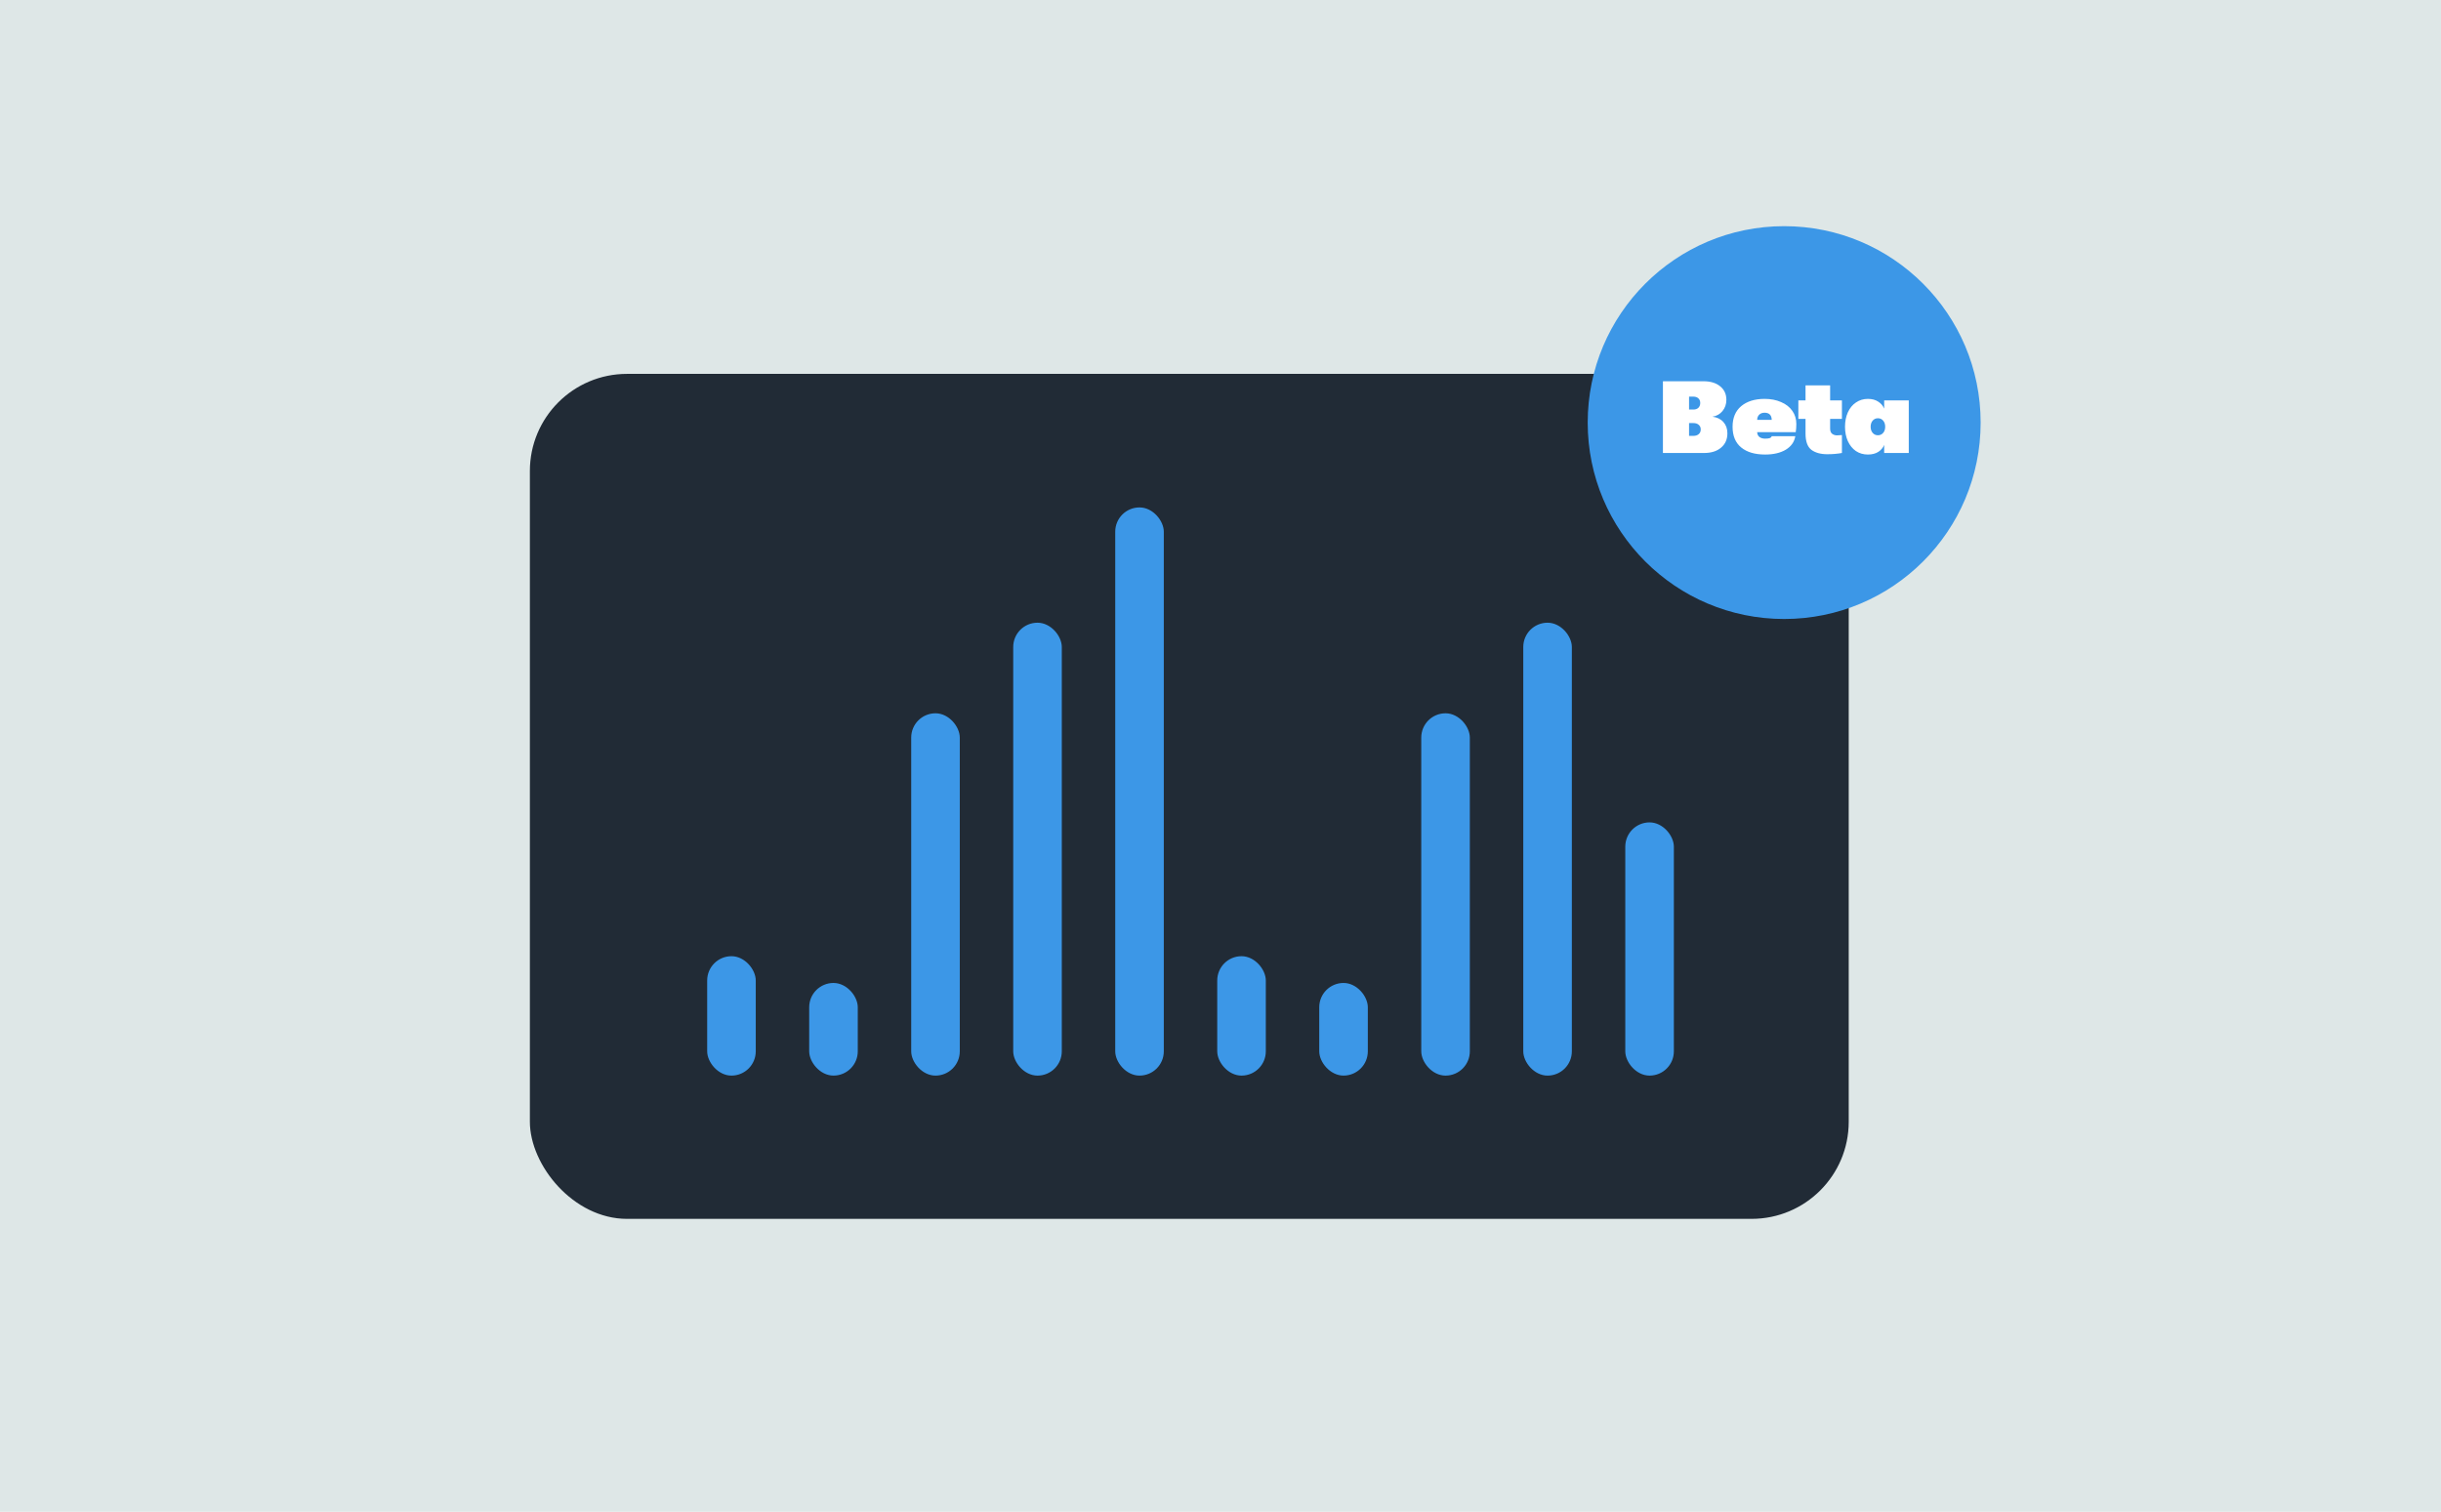 <svg width="410" height="254" viewBox="0 0 410 254" fill="none" xmlns="http://www.w3.org/2000/svg">
<rect width="410" height="254" fill="#DEE7E7"/>
<g filter="url(#filter0_d_7373_8141)">
<rect x="89" y="62" width="221.52" height="141.969" rx="16.318" fill="#212B36"/>
</g>
<rect x="170.184" y="104.623" width="8.159" height="76.093" rx="4.08" fill="#3C97E7"/>
<rect x="187.318" y="85.253" width="8.159" height="95.462" rx="4.08" fill="#3C97E7"/>
<rect x="204.452" y="160.654" width="8.159" height="20.061" rx="4.08" fill="#3C97E7"/>
<rect x="221.586" y="165.15" width="8.159" height="15.564" rx="4.08" fill="#3C97E7"/>
<rect x="238.72" y="119.842" width="8.159" height="60.874" rx="4.08" fill="#3C97E7"/>
<rect x="118.781" y="160.654" width="8.159" height="20.061" rx="4.08" fill="#3C97E7"/>
<rect x="135.916" y="165.15" width="8.159" height="15.564" rx="4.08" fill="#3C97E7"/>
<rect x="153.05" y="119.842" width="8.159" height="60.874" rx="4.08" fill="#3C97E7"/>
<rect x="255.855" y="104.623" width="8.159" height="76.093" rx="4.08" fill="#3C97E7"/>
<rect x="272.989" y="138.172" width="8.159" height="42.543" rx="4.08" fill="#3C97E7"/>
<circle cx="299.676" cy="71" r="33" fill="#3C97E7"/>
<path d="M287.627 70.013C288.407 70.105 289.021 70.404 289.469 70.909C289.917 71.402 290.14 72.034 290.14 72.803C290.14 73.813 289.785 74.616 289.073 75.213C288.373 75.81 287.426 76.108 286.232 76.108H279.311V64.056H286.129C287.3 64.056 288.229 64.337 288.918 64.9C289.618 65.462 289.968 66.22 289.968 67.173C289.968 67.907 289.75 68.538 289.314 69.067C288.889 69.583 288.327 69.899 287.627 70.013ZM283.701 66.639V68.808H284.424C284.78 68.808 285.061 68.711 285.268 68.516C285.475 68.309 285.578 68.039 285.578 67.706C285.578 67.373 285.475 67.115 285.268 66.931C285.061 66.736 284.78 66.639 284.424 66.639H283.701ZM284.424 73.233C284.803 73.233 285.102 73.135 285.32 72.94C285.549 72.745 285.664 72.481 285.664 72.148C285.664 71.827 285.549 71.569 285.32 71.374C285.102 71.178 284.803 71.081 284.424 71.081H283.701V73.233H284.424ZM301.719 71.236C301.719 71.752 301.685 72.212 301.616 72.613H295.142C295.153 72.958 295.28 73.227 295.521 73.422C295.773 73.606 296.095 73.698 296.485 73.698C296.806 73.698 297.059 73.669 297.243 73.612C297.426 73.543 297.541 73.434 297.587 73.285H301.547C301.386 74.249 300.852 75.007 299.946 75.557C299.039 76.097 297.885 76.367 296.485 76.367C294.763 76.367 293.42 75.971 292.456 75.179C291.492 74.387 291.01 73.227 291.01 71.701C291.01 70.209 291.492 69.055 292.456 68.24C293.432 67.425 294.746 67.018 296.399 67.018C297.432 67.018 298.35 67.195 299.154 67.551C299.969 67.896 300.6 68.389 301.048 69.032C301.495 69.663 301.719 70.398 301.719 71.236ZM297.587 70.547C297.564 69.744 297.162 69.342 296.382 69.342C296.014 69.342 295.716 69.451 295.486 69.669C295.268 69.876 295.153 70.168 295.142 70.547H297.587ZM309.376 70.375H307.396V72.011C307.396 72.424 307.511 72.717 307.74 72.889C307.97 73.061 308.24 73.147 308.549 73.147C308.768 73.147 309.043 73.13 309.376 73.095V76.108C308.618 76.246 307.798 76.315 306.914 76.315C305.8 76.315 304.911 76.068 304.245 75.575C303.591 75.07 303.264 74.157 303.264 72.837V70.375H302.059V67.276H303.264V64.745H307.396V67.276H309.376V70.375ZM313.735 76.367C312.978 76.367 312.306 76.171 311.721 75.781C311.147 75.379 310.699 74.829 310.378 74.128C310.057 73.417 309.896 72.608 309.896 71.701C309.896 70.794 310.057 69.985 310.378 69.273C310.699 68.561 311.153 68.01 311.738 67.62C312.323 67.219 312.989 67.018 313.735 67.018C314.435 67.018 315.015 67.173 315.474 67.483C315.945 67.781 316.278 68.171 316.473 68.653V67.276H320.605V76.108H316.473V74.748C316.289 75.219 315.962 75.609 315.491 75.919C315.021 76.217 314.435 76.367 313.735 76.367ZM315.423 73.13C315.778 73.13 316.071 72.998 316.301 72.734C316.53 72.47 316.645 72.125 316.645 71.701C316.645 71.276 316.53 70.932 316.301 70.668C316.071 70.404 315.778 70.272 315.423 70.272C315.067 70.272 314.774 70.404 314.545 70.668C314.315 70.932 314.2 71.276 314.2 71.701C314.2 72.125 314.315 72.47 314.545 72.734C314.774 72.998 315.067 73.13 315.423 73.13Z" fill="white"/>
<defs>
<filter id="filter0_d_7373_8141" x="86.96" y="60.776" width="225.6" height="146.048" filterUnits="userSpaceOnUse" color-interpolation-filters="sRGB">
<feFlood flood-opacity="0" result="BackgroundImageFix"/>
<feColorMatrix in="SourceAlpha" type="matrix" values="0 0 0 0 0 0 0 0 0 0 0 0 0 0 0 0 0 0 127 0" result="hardAlpha"/>
<feOffset dy="0.816"/>
<feGaussianBlur stdDeviation="1.02"/>
<feColorMatrix type="matrix" values="0 0 0 0 0.129 0 0 0 0 0.169 0 0 0 0 0.212 0 0 0 0.15 0"/>
<feBlend mode="normal" in2="BackgroundImageFix" result="effect1_dropShadow_7373_8141"/>
<feBlend mode="normal" in="SourceGraphic" in2="effect1_dropShadow_7373_8141" result="shape"/>
</filter>
</defs>
</svg>
